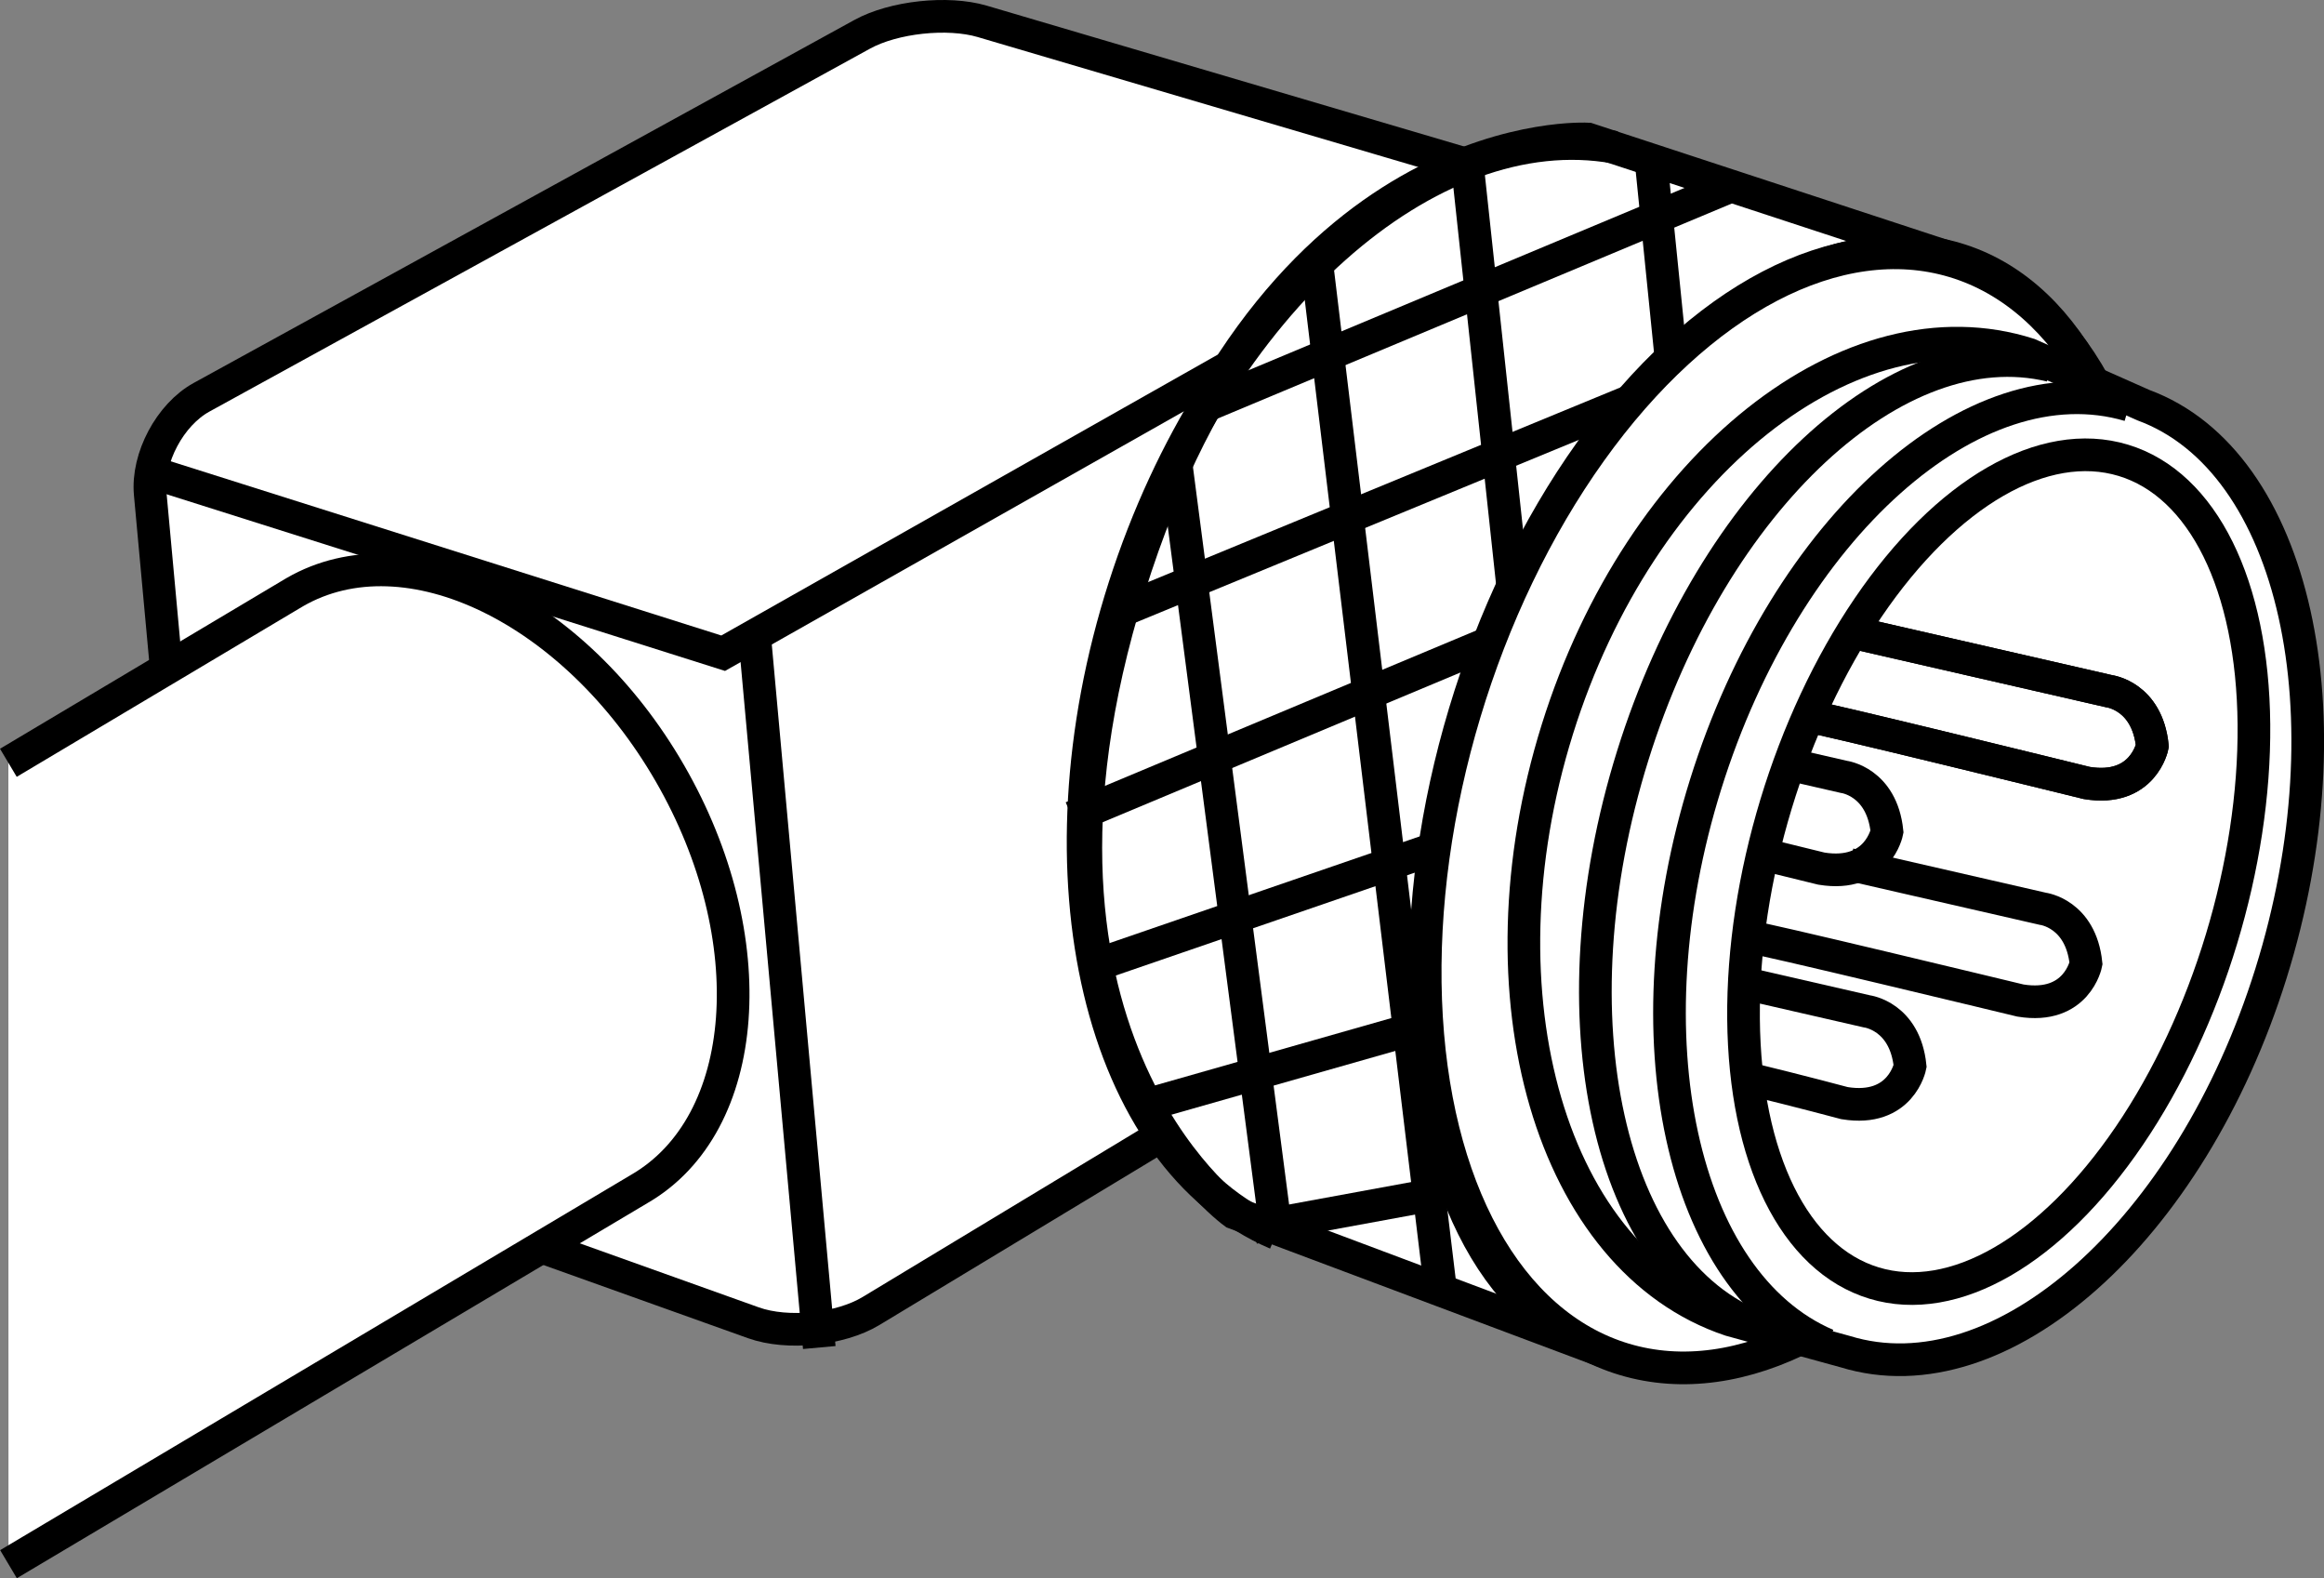 <?xml version="1.0" encoding="iso-8859-1"?>
<!-- Generator: Adobe Illustrator 28.1.0, SVG Export Plug-In . SVG Version: 6.00 Build 0)  -->
<svg version="1.1" id="image_1_" xmlns="http://www.w3.org/2000/svg" xmlns:xlink="http://www.w3.org/1999/xlink" x="0px" y="0px"
	 width="56.92px" height="38.642px" viewBox="0 0 56.92 38.642" enable-background="new 0 0 56.92 38.642"
	 xml:space="preserve">
<rect x="0" y="0" width="56.92" height="38.642" fill="#808080" stroke="none"/>
<g>
	<path fill="#FFFFFF" d="M37.715,6.188c0.083-0.876-0.539-1.796-1.383-2.045L24.054,0.522
		C23.21,0.274,21.888,0.416,21.117,0.84L4.935,9.728c-0.771,0.424-1.337,1.487-1.256,2.364l1.281,13.931
		c0.081,0.876,0.825,1.836,1.653,2.132L18.455,32.389c0.829,0.296,2.123,0.167,2.876-0.288l13.394-8.086
		c0.753-0.455,1.438-1.544,1.522-2.42L37.715,6.188z"/>
	<path fill="none" stroke="#000000" stroke-width="0.8" stroke-miterlimit="10" d="M37.715,6.188
		c0.083-0.876-0.539-1.796-1.383-2.045L24.054,0.522C23.21,0.274,21.888,0.416,21.117,0.84L4.935,9.728
		c-0.771,0.424-1.337,1.487-1.256,2.364l1.281,13.931c0.081,0.876,0.825,1.836,1.653,2.132L18.455,32.389
		c0.829,0.296,2.123,0.167,2.876-0.288l13.394-8.086c0.753-0.455,1.438-1.544,1.522-2.42L37.715,6.188z"/>
</g>
<polyline fill="none" stroke="#000000" stroke-width="0.8" stroke-miterlimit="10" points="3.408,11.47 17.712,15.994 
	37.191,4.976 "/>
<path fill="#FFFFFF" stroke="#000000" stroke-width="0.8" stroke-miterlimit="10" d="M0.205,18.677l7.015-4.178
	c2.745-1.585,6.859,0.402,9.188,4.437s1.993,8.591-0.752,10.176L0.208,38.299"/>
<line fill="none" stroke="#000000" stroke-width="0.8" stroke-miterlimit="10" x1="18.492" y1="15.68" x2="20.066" y2="32.994"/>
<g>
	<path fill="#FFFFFF" stroke="#000000" stroke-width="0.8" stroke-miterlimit="10" d="M30.228,29.696l8.858,3.322
		c0.061,0.023,0.123,0.045,0.186,0.065c4.199,1.372,9.556-3.491,11.964-10.862
		c2.394-7.326,0.975-14.373-3.165-15.805l-9.178-3.012c0,0-7.431-0.452-11.071,10.469
		C24.031,25.243,30.228,29.696,30.228,29.696z"/>
	
		<ellipse transform="matrix(0.311 -0.951 0.951 0.311 11.318 55.081)" fill="none" stroke="#000000" stroke-width="0.8" stroke-miterlimit="10" cx="43.632" cy="19.738" rx="14.041" ry="7.998"/>
	<path fill="none" stroke="#000000" stroke-width="0.8" stroke-miterlimit="10" d="M31.264,30.204
		c-4.319-1.845-5.993-8.761-3.724-15.836C29.772,7.409,35.018,2.793,39.554,3.607"/>
	
		<line fill="none" stroke="#000000" stroke-width="0.8" stroke-miterlimit="10" x1="42.413" y1="4.551" x2="29.507" y2="9.947"/>
	
		<line fill="none" stroke="#000000" stroke-width="0.8" stroke-miterlimit="10" x1="35.958" y1="4.213" x2="37.073" y2="14.574"/>
	
		<line fill="none" stroke="#000000" stroke-width="0.8" stroke-miterlimit="10" x1="40.457" y1="4.124" x2="40.974" y2="9.239"/>
	
		<line fill="none" stroke="#000000" stroke-width="0.8" stroke-miterlimit="10" x1="32.233" y1="6.298" x2="35.26" y2="31.393"/>
	
		<line fill="none" stroke="#000000" stroke-width="0.8" stroke-miterlimit="10" x1="28.792" y1="11.261" x2="31.251" y2="30.117"/>
	
		<line fill="none" stroke="#000000" stroke-width="0.8" stroke-miterlimit="10" x1="40.074" y1="9.759" x2="27.632" y2="14.886"/>
	
		<line fill="none" stroke="#000000" stroke-width="0.8" stroke-miterlimit="10" x1="36.911" y1="15.555" x2="26.256" y2="20.013"/>
	
		<line fill="none" stroke="#000000" stroke-width="0.8" stroke-miterlimit="10" x1="35.411" y1="20.682" x2="26.631" y2="23.702"/>
	
		<line fill="none" stroke="#000000" stroke-width="0.8" stroke-miterlimit="10" x1="35.01" y1="25.078" x2="27.881" y2="27.108"/>
	
		<line fill="none" stroke="#000000" stroke-width="0.8" stroke-miterlimit="10" x1="35.01" y1="29.267" x2="30.709" y2="30.057"/>
	<g>
		
			<ellipse transform="matrix(0.288 -0.958 0.958 0.288 12.169 56.099)" fill="#FFFFFF" stroke="#000000" stroke-width="0.8" stroke-miterlimit="10" cx="43.819" cy="19.864" rx="14.03" ry="8.293"/>
		<path fill="#FFFFFF" stroke="#000000" stroke-width="0.8" stroke-miterlimit="10" d="M42.38,32.321
			c-4.38-1.465-6.277-7.941-4.237-14.464c2.028-6.486,7.185-10.577,11.549-9.182l2.804,1.245
			c3.729,1.372,5.097,7.607,3.126,13.912c-1.975,6.318-6.622,10.432-10.427,9.263L42.38,32.321z"/>
		<path fill="none" stroke="#000000" stroke-width="0.8" stroke-miterlimit="10" d="M44.745,32.93
			c-3.567-1.527-4.902-7.548-2.969-13.73c1.966-6.289,6.58-10.395,10.374-9.278"/>
		
			<ellipse transform="matrix(0.29 -0.957 0.957 0.29 14.309 62.018)" fill="none" stroke="#000000" stroke-width="0.8" stroke-miterlimit="10" cx="48.975" cy="21.36" rx="10.525" ry="5.7"/>
		<path fill="none" stroke="#000000" stroke-width="0.8" stroke-miterlimit="10" d="M43.096,32.517
			c-3.717-1.386-5.11-7.61-3.105-14.021c1.966-6.29,6.481-10.453,10.237-9.544"/>
		<path fill="none" stroke="#000000" stroke-width="0.8" stroke-miterlimit="10" d="M45.395,15.489l6.262,1.435
			c0,0,0.931,0.113,1.059,1.341c0,0-0.219,1.133-1.607,0.906c0,0-6.828-1.681-6.792-1.624"/>
		<path fill="none" stroke="#000000" stroke-width="0.8" stroke-miterlimit="10" d="M45.395,15.489l6.262,1.435
			c0,0,0.931,0.113,1.059,1.341c0,0-0.219,1.133-1.607,0.906c0,0-6.828-1.681-6.792-1.624"/>
		<path fill="none" stroke="#000000" stroke-width="0.8" stroke-miterlimit="10" d="M45.302,21.167l4.73,1.084
			c0,0,0.931,0.113,1.059,1.341c0,0-0.219,1.133-1.607,0.906c0,0-6.646-1.605-6.609-1.549"/>
		<path fill="none" stroke="#000000" stroke-width="0.8" stroke-miterlimit="10" d="M42.675,24.064l3.049,0.699
			c0,0,0.931,0.113,1.059,1.341c0,0-0.219,1.133-1.607,0.906c0,0-1.034-0.278-2.373-0.604"/>
		<path fill="none" stroke="#000000" stroke-width="0.8" stroke-miterlimit="10" d="M43.822,18.715l1.336,0.306
			c0,0,0.931,0.113,1.059,1.341c0,0-0.219,1.133-1.607,0.906c0,0-0.613-0.151-1.47-0.361"/>
	</g>
</g>
</svg>
